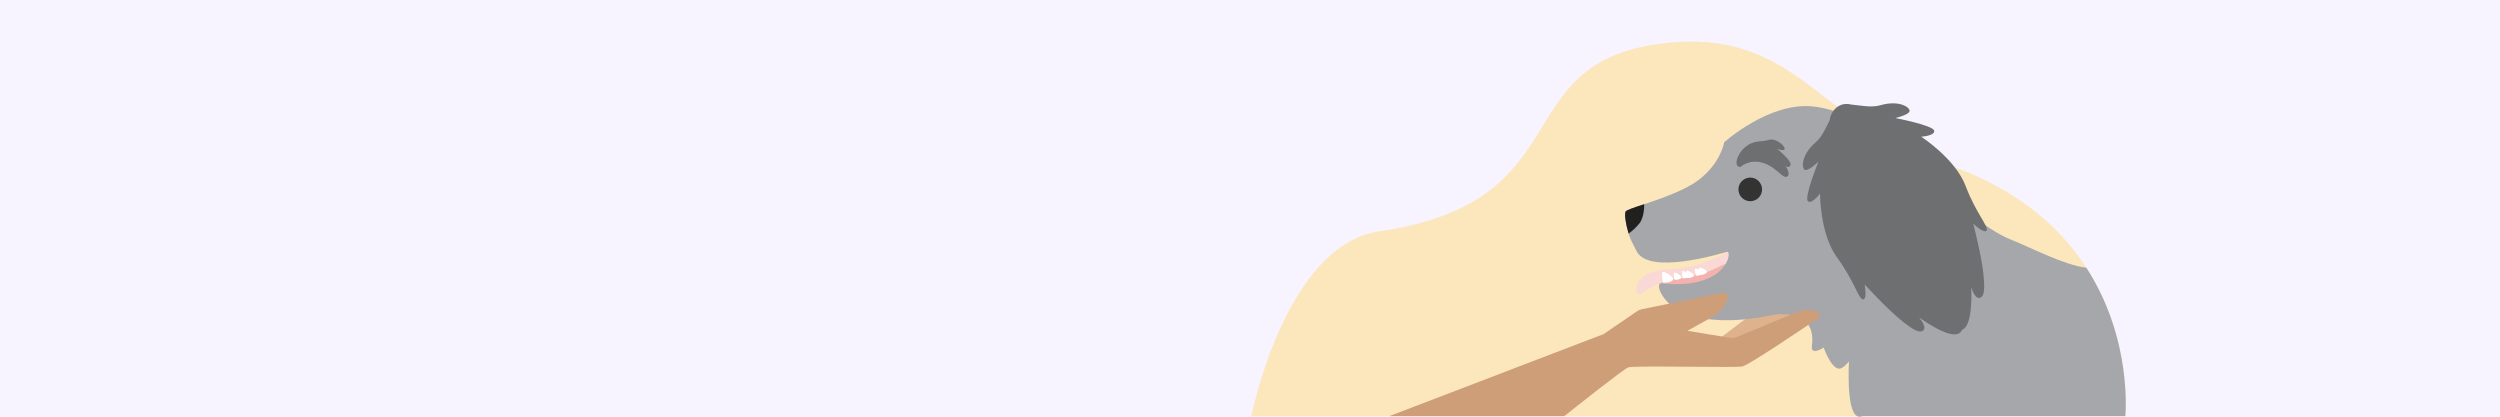 <svg xmlns="http://www.w3.org/2000/svg" xmlns:xlink="http://www.w3.org/1999/xlink" width="1200" zoomAndPan="magnify" viewBox="0 0 900 150" height="200" preserveAspectRatio="xMidYMid meet" version="1.2"><defs><clipPath id="17625e03ff"><path d="M 450 15 L 765.75 15 L 765.75 150 L 450 150 Z M 450 15 "/></clipPath><clipPath id="1905c06168"><path d="M 668 71 L 765.75 71 L 765.75 150 L 668 150 Z M 668 71 "/></clipPath></defs><g id="87114f7cb4"><rect x="0" width="900" y="0" height="150" style="fill:#ffffff;fill-opacity:1;stroke:none;"/><rect x="0" width="900" y="0" height="150" style="fill:#f7f3ff;fill-opacity:1;stroke:none;"/><g clip-rule="nonzero" clip-path="url(#17625e03ff)"><path style=" stroke:none;fill-rule:nonzero;fill:#fce7bc;fill-opacity:1;" d="M 765.102 149.805 L 450.477 149.805 C 450.477 149.805 462.691 88.156 496.594 83.258 C 569.801 72.664 541.734 22.816 597.941 15.715 C 647.004 9.516 654.914 45.27 696.707 57.918 C 724.582 66.328 741.195 81.109 751.082 96.363 C 767.879 122.367 765.102 149.805 765.102 149.805 Z M 765.102 149.805 "/></g><g clip-rule="nonzero" clip-path="url(#1905c06168)"><path style=" stroke:none;fill-rule:nonzero;fill:#a5a7aa;fill-opacity:1;" d="M 765.102 149.805 L 668.582 149.805 C 669.52 146.883 670.117 144.191 669.934 142.422 C 669.305 136.375 669.961 122.266 669.961 122.266 L 703.254 71.645 C 703.254 71.645 714.289 82.57 724.523 86.512 C 729.891 88.574 743.324 95.59 751.066 96.363 C 767.879 122.367 765.102 149.805 765.102 149.805 Z M 765.102 149.805 "/></g><path style=" stroke:none;fill-rule:nonzero;fill:#ddb28d;fill-opacity:1;" d="M 619.102 121.566 C 619.102 121.566 639.602 111.457 642.328 110.91 C 645.055 110.359 647.273 109.828 648.387 110.312 C 649.504 110.797 650.227 111.297 649.832 112.102 C 649.438 112.906 623.641 127.559 623.641 127.559 Z M 619.102 121.566 "/><path style=" stroke:none;fill-rule:nonzero;fill:#ddb28d;fill-opacity:1;" d="M 616.215 124.082 C 616.215 124.082 634.254 110.031 636.812 108.945 C 639.371 107.859 641.434 106.887 642.625 107.156 C 643.82 107.422 644.625 107.75 644.414 108.629 C 644.207 109.508 621.887 129.062 621.887 129.062 Z M 616.215 124.082 "/><path style=" stroke:none;fill-rule:nonzero;fill:#f9d8d6;fill-opacity:1;" d="M 623.332 90.316 C 623.332 90.316 613.426 95.094 607.902 96.043 C 602.379 96.992 598.387 96.926 595.609 97.676 C 587.141 99.98 588.316 107.727 591.289 105.5 C 597.59 100.797 601.711 101.02 606.883 100.523 C 612.055 100.027 623.148 97.867 623.855 96.711 C 624.566 95.551 623.332 90.316 623.332 90.316 Z M 623.332 90.316 "/><path style=" stroke:none;fill-rule:nonzero;fill:#f3b2ad;fill-opacity:1;" d="M 597.738 101.949 C 597.738 101.949 602.109 100.418 603.367 100.309 C 604.629 100.203 607.629 99.547 608.613 99.484 C 609.598 99.426 611.512 98.668 611.945 98.668 C 612.383 98.668 613.734 97.922 614.523 97.832 C 615.309 97.742 618.547 96.195 618.941 95.988 C 620.391 95.223 621.672 94.621 621.781 96.043 C 621.887 97.461 610.324 105.395 604.68 105.395 C 599.039 105.395 596.988 103.426 597.738 101.949 Z M 597.738 101.949 "/><path style=" stroke:none;fill-rule:nonzero;fill:#a5a7aa;fill-opacity:1;" d="M 605.098 112.238 C 611.66 115.469 633.191 120.594 673.094 100.355 C 700.199 86.602 684.891 41.945 652.812 38.336 C 637.043 36.547 620.695 51.215 620.695 51.215 C 620.695 51.215 619.582 58.566 611.574 64.734 C 606.594 68.547 597.934 71.5 591.895 73.52 L 591.859 73.52 C 588.195 74.711 585.5 75.625 585.207 76.137 C 584.734 76.973 585.207 80.512 586.281 84.082 C 586.98 86.402 588.254 88.559 589.133 90.348 C 593.496 99.266 619.605 91.191 621.715 90.684 C 623.828 90.176 621.77 104.73 597.727 101.945 C 595.949 103.137 599.074 109.297 605.098 112.238 Z M 605.098 112.238 "/><path style=" stroke:none;fill-rule:nonzero;fill:#6d6f70;fill-opacity:1;" d="M 626.617 60.094 C 626.617 60.094 629.68 57.113 634.688 58.645 C 639.699 60.18 641.707 64.5 643.379 63.547 C 645.047 62.59 642.184 58.734 642.184 58.734 C 642.184 58.734 643.32 61.121 644.48 59.672 C 645.645 58.223 639.711 53.566 639.711 53.566 C 639.711 53.566 642.508 54.652 642.473 53.488 C 642.438 52.324 639.133 49.539 636.68 50.375 C 634.23 51.207 631.492 50.211 628.215 53.012 C 624.941 55.809 624.082 60.359 626.617 60.094 Z M 626.617 60.094 "/><path style=" stroke:none;fill-rule:nonzero;fill:#333333;fill-opacity:1;" d="M 634.344 68.184 C 634.344 68.461 634.316 68.738 634.262 69.012 C 634.207 69.285 634.125 69.551 634.02 69.812 C 633.91 70.07 633.781 70.312 633.625 70.547 C 633.469 70.777 633.293 70.992 633.098 71.191 C 632.898 71.391 632.684 71.566 632.453 71.719 C 632.219 71.875 631.977 72.008 631.719 72.113 C 631.457 72.219 631.191 72.301 630.918 72.355 C 630.645 72.41 630.367 72.438 630.09 72.438 C 629.809 72.438 629.535 72.41 629.262 72.355 C 628.984 72.301 628.719 72.219 628.461 72.113 C 628.203 72.008 627.957 71.875 627.727 71.719 C 627.496 71.566 627.281 71.391 627.082 71.191 C 626.887 70.992 626.707 70.777 626.555 70.547 C 626.398 70.312 626.266 70.07 626.16 69.812 C 626.055 69.551 625.973 69.285 625.918 69.012 C 625.863 68.738 625.836 68.461 625.836 68.184 C 625.836 67.902 625.863 67.625 625.918 67.352 C 625.973 67.078 626.055 66.812 626.16 66.555 C 626.266 66.297 626.398 66.051 626.555 65.816 C 626.707 65.586 626.887 65.371 627.082 65.172 C 627.281 64.977 627.496 64.801 627.727 64.645 C 627.957 64.488 628.203 64.359 628.461 64.25 C 628.719 64.145 628.984 64.062 629.262 64.008 C 629.535 63.953 629.809 63.926 630.09 63.926 C 630.367 63.926 630.645 63.953 630.918 64.008 C 631.191 64.062 631.457 64.145 631.719 64.25 C 631.977 64.359 632.219 64.488 632.453 64.645 C 632.684 64.801 632.898 64.977 633.098 65.172 C 633.293 65.371 633.469 65.586 633.625 65.816 C 633.781 66.051 633.91 66.297 634.02 66.555 C 634.125 66.812 634.207 67.078 634.262 67.352 C 634.316 67.625 634.344 67.902 634.344 68.184 Z M 634.344 68.184 "/><path style=" stroke:none;fill-rule:nonzero;fill:#221f1f;fill-opacity:1;" d="M 586.293 84.086 C 587.77 83.031 589.078 81.801 590.219 80.387 C 592.09 77.91 591.906 73.52 591.906 73.52 L 591.871 73.52 C 588.207 74.711 585.512 75.625 585.219 76.137 C 584.746 76.98 585.195 80.52 586.293 84.086 Z M 586.293 84.086 "/><path style=" stroke:none;fill-rule:nonzero;fill:#a5a7aa;fill-opacity:1;" d="M 632.211 114.473 C 632.211 114.473 654.496 107.566 652.281 124.574 C 651.812 128.223 656.535 125.129 656.535 125.129 C 656.535 125.129 659.137 132.656 662.09 132.723 C 663.641 132.758 665.633 130.078 665.633 130.078 C 665.633 130.078 664.535 147.793 668.582 149.805 C 671.738 151.367 678.125 143.055 678.125 143.055 L 711.176 98 C 711.176 98 692.512 83.633 690.246 68.184 C 688.523 56.621 665.668 52.598 665.668 52.598 L 655.344 68.605 Z M 632.211 114.473 "/><path style=" stroke:none;fill-rule:nonzero;fill:#6d6f70;fill-opacity:1;" d="M 654.621 58.215 C 654.621 58.215 650.758 61.945 649.617 61.062 C 648.477 60.18 648.609 55.582 653.727 51.145 C 656.035 49.137 657.375 45.922 658.762 43.094 C 658.586 41.941 660.805 36.289 666.406 37.625 C 669.789 37.965 673.648 38.82 676.902 37.895 C 683.41 36.016 687.336 38.406 687.457 39.84 C 687.574 41.273 682.344 42.496 682.344 42.496 C 682.344 42.496 695.727 45.09 696.277 46.988 C 696.824 48.887 691.629 49.215 691.629 49.215 C 691.629 49.215 703.906 57.129 707.613 66.922 C 711.324 76.719 715.965 81.559 715.184 82.961 C 714.402 84.363 710.371 80.531 710.371 80.531 C 710.371 80.531 713.148 91.191 713.949 98.012 C 714.75 104.832 714.207 107.047 712.504 107.25 C 710.805 107.453 709.625 103.375 709.625 103.375 C 709.625 103.375 710.512 117.191 706.41 118.695 C 706.203 119.062 705.957 119.395 705.664 119.695 C 702.438 122.863 690.848 114.234 690.848 114.234 C 690.848 114.234 693.621 117.434 692.523 118.758 C 691.426 120.082 689.285 119.324 683.996 114.941 C 678.707 110.562 671.281 102.41 671.281 102.41 C 671.281 102.41 672.293 107.887 670.684 107.781 C 669.074 107.672 667.551 101.152 661.348 92.707 C 655.145 84.262 655.207 69.668 655.207 69.668 C 655.207 69.668 652.109 73.848 650.816 72.355 C 649.52 70.863 654.621 58.215 654.621 58.215 Z M 654.621 58.215 "/><path style=" stroke:none;fill-rule:nonzero;fill:#ffffff;fill-opacity:1;" d="M 598.688 101.695 C 598.688 101.695 597.816 98.047 598.688 97.902 C 599.559 97.762 602.332 99.652 602.332 100.523 C 602.332 101.395 599.855 101.984 598.688 101.695 Z M 598.688 101.695 "/><path style=" stroke:none;fill-rule:nonzero;fill:#ffffff;fill-opacity:1;" d="M 602.824 100.68 C 602.824 100.68 602.23 98.195 602.824 98.094 C 603.422 97.992 605.309 99.289 605.309 99.887 C 605.309 100.48 603.621 100.875 602.824 100.68 Z M 602.824 100.68 "/><path style=" stroke:none;fill-rule:nonzero;fill:#ffffff;fill-opacity:1;" d="M 605.777 100.129 C 605.777 100.129 605.184 97.648 605.777 97.551 C 606.375 97.457 608.258 98.746 608.258 99.344 C 608.258 99.938 606.57 100.344 605.777 100.129 Z M 605.777 100.129 "/><path style=" stroke:none;fill-rule:nonzero;fill:#ffffff;fill-opacity:1;" d="M 607.305 100.023 C 607.305 100.023 606.707 97.539 607.305 97.438 C 607.902 97.336 609.785 98.633 609.785 99.23 C 609.785 99.824 608.098 100.219 607.305 100.023 Z M 607.305 100.023 "/><path style=" stroke:none;fill-rule:nonzero;fill:#ffffff;fill-opacity:1;" d="M 610.68 99.289 C 610.68 99.289 609.738 96.902 610.316 96.727 C 610.895 96.555 612.941 97.562 613.023 98.156 C 613.109 98.746 611.516 99.371 610.68 99.289 Z M 610.68 99.289 "/><path style=" stroke:none;fill-rule:nonzero;fill:#ffffff;fill-opacity:1;" d="M 612.18 98.965 C 612.18 98.965 611.242 96.578 611.816 96.406 C 612.387 96.234 614.438 97.242 614.523 97.832 C 614.605 98.422 612.988 99.051 612.18 98.965 Z M 612.18 98.965 "/><path style=" stroke:none;fill-rule:nonzero;fill:#ce9e79;fill-opacity:1;" d="M 654.766 114.395 C 649.324 118.102 629.551 131.477 627.215 131.934 C 624.875 132.395 596.199 131.703 588.141 132.059 C 587.469 132.059 586.809 132.125 586.148 132.262 C 585.289 132.602 580.895 135.91 576.207 139.539 C 570.152 144.211 563.629 149.422 563.629 149.422 L 563.086 149.805 L 500.156 149.805 L 569.809 123.137 L 577.324 120.262 L 582.23 116.906 L 589.449 111.973 C 589.949 111.652 590.484 111.434 591.062 111.309 L 620.207 105.43 C 620.434 105.383 620.664 105.383 620.891 105.438 C 621.117 105.492 621.324 105.594 621.508 105.738 C 621.691 105.887 621.832 106.062 621.938 106.273 C 622.039 106.484 622.094 106.707 622.098 106.941 C 622.105 107.117 622.078 107.293 622.012 107.457 C 621.547 108.867 620.84 110.141 619.891 111.281 C 618.945 112.418 617.824 113.348 616.527 114.066 L 607.465 119.09 L 616.289 120.547 L 619.949 121.145 L 622.617 121.586 C 623.598 121.75 624.547 121.637 625.469 121.25 L 641.094 114.758 L 647.105 112.281 C 648.016 111.922 648.961 111.707 649.938 111.637 C 651.629 111.496 653.219 111.828 654.711 112.633 C 654.863 112.727 654.984 112.848 655.074 113.004 C 655.16 113.156 655.211 113.32 655.215 113.5 C 655.219 113.676 655.184 113.844 655.102 114.004 C 655.023 114.164 654.91 114.293 654.766 114.395 Z M 654.766 114.395 "/></g></svg>